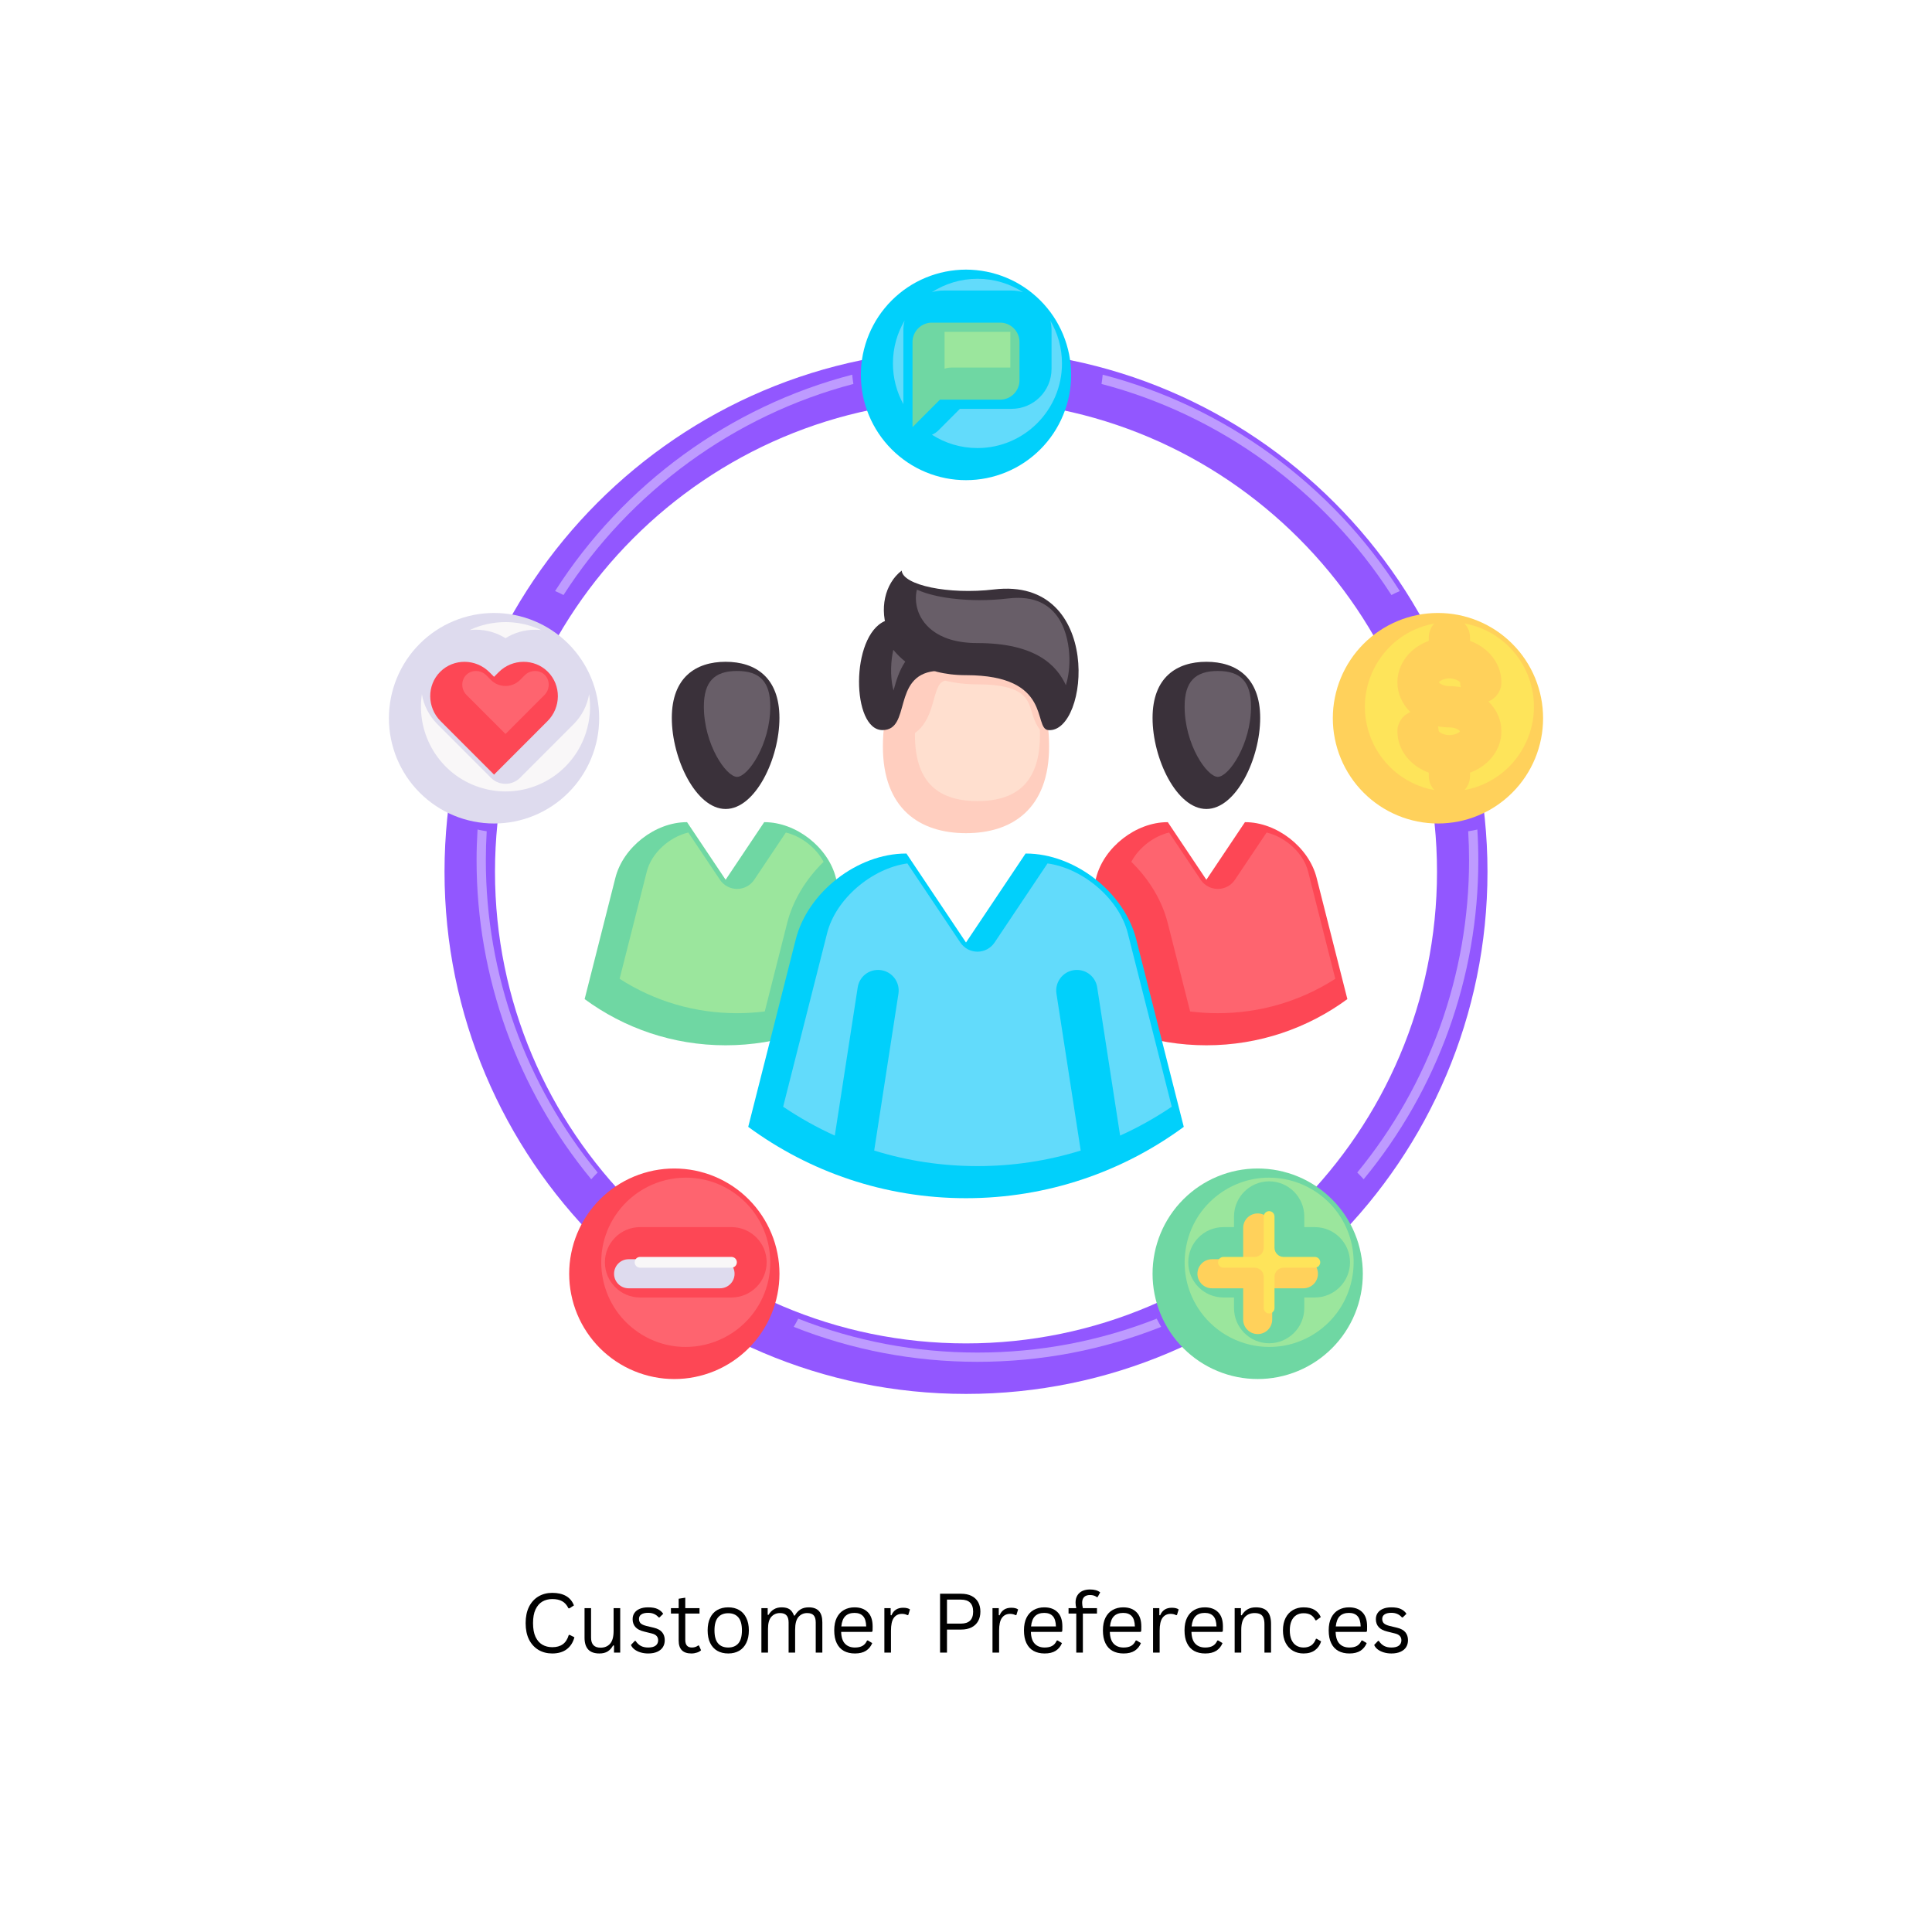 <svg xmlns="http://www.w3.org/2000/svg" xmlns:xlink="http://www.w3.org/1999/xlink" width="500" zoomAndPan="magnify" viewBox="0 0 375 375" height="500" preserveAspectRatio="xMidYMid meet" version="1.0"><defs><g/><clipPath id="e3ac629ebe"><path d="M 86 67 L 289 67 L 289 270.594 L 86 270.594 Z M 86 67 " clip-rule="nonzero"/></clipPath><clipPath id="faf1f2f0cd"><path d="M 167 52.344 L 208 52.344 L 208 94 L 167 94 Z M 167 52.344 " clip-rule="nonzero"/></clipPath></defs><rect x="-37.5" width="450" fill="#ffffff" y="-37.5" height="450" fill-opacity="1"/><rect x="-37.5" width="450" fill="#ffffff" y="-37.5" height="450" fill-opacity="1"/><g clip-path="url(#e3ac629ebe)"><path fill="#9257ff" d="M 187.5 270.559 C 131.688 270.559 86.281 225.094 86.281 169.211 C 86.281 113.328 131.688 67.863 187.5 67.863 C 243.312 67.863 288.719 113.328 288.719 169.211 C 288.719 225.094 243.312 270.559 187.5 270.559 Z M 187.5 77.672 C 137.09 77.672 96.078 118.734 96.078 169.211 C 96.078 219.688 137.09 260.754 187.5 260.754 C 237.91 260.754 278.922 219.688 278.922 169.211 C 278.922 118.734 237.91 77.672 187.5 77.672 Z M 187.5 77.672 " fill-opacity="1" fill-rule="nonzero"/></g><g clip-path="url(#faf1f2f0cd)"><path fill="#01d0fb" d="M 207.906 72.766 C 207.906 73.438 207.875 74.105 207.809 74.77 C 207.742 75.438 207.645 76.098 207.516 76.754 C 207.383 77.41 207.223 78.059 207.027 78.699 C 206.832 79.34 206.609 79.969 206.352 80.586 C 206.098 81.203 205.812 81.809 205.496 82.398 C 205.184 82.988 204.84 83.562 204.469 84.117 C 204.098 84.676 203.699 85.211 203.273 85.73 C 202.852 86.246 202.402 86.742 201.93 87.215 C 201.457 87.688 200.961 88.137 200.445 88.562 C 199.93 88.988 199.395 89.383 198.836 89.758 C 198.281 90.129 197.711 90.473 197.121 90.789 C 196.531 91.102 195.926 91.387 195.309 91.645 C 194.691 91.902 194.062 92.125 193.422 92.32 C 192.785 92.516 192.137 92.676 191.48 92.809 C 190.824 92.938 190.164 93.035 189.5 93.102 C 188.836 93.168 188.168 93.199 187.5 93.199 C 186.832 93.199 186.164 93.168 185.5 93.102 C 184.836 93.035 184.176 92.938 183.52 92.809 C 182.863 92.676 182.215 92.516 181.578 92.32 C 180.938 92.125 180.309 91.902 179.691 91.645 C 179.074 91.387 178.469 91.102 177.879 90.789 C 177.289 90.473 176.719 90.129 176.164 89.758 C 175.605 89.383 175.07 88.988 174.555 88.562 C 174.039 88.137 173.543 87.688 173.07 87.215 C 172.598 86.742 172.148 86.246 171.727 85.73 C 171.301 85.211 170.902 84.676 170.531 84.117 C 170.16 83.562 169.816 82.988 169.504 82.398 C 169.188 81.809 168.902 81.203 168.648 80.586 C 168.391 79.969 168.168 79.34 167.973 78.699 C 167.777 78.059 167.617 77.41 167.484 76.754 C 167.355 76.098 167.258 75.438 167.191 74.77 C 167.125 74.105 167.094 73.438 167.094 72.766 C 167.094 72.098 167.125 71.43 167.191 70.766 C 167.258 70.098 167.355 69.438 167.484 68.781 C 167.617 68.125 167.777 67.477 167.973 66.836 C 168.168 66.195 168.391 65.566 168.648 64.949 C 168.902 64.328 169.188 63.727 169.504 63.137 C 169.816 62.543 170.16 61.973 170.531 61.414 C 170.902 60.859 171.301 60.32 171.727 59.805 C 172.148 59.285 172.598 58.793 173.07 58.32 C 173.543 57.844 174.039 57.398 174.555 56.973 C 175.07 56.547 175.605 56.148 176.164 55.777 C 176.719 55.406 177.289 55.062 177.879 54.746 C 178.469 54.43 179.074 54.145 179.691 53.891 C 180.309 53.633 180.938 53.406 181.578 53.215 C 182.215 53.02 182.863 52.855 183.52 52.727 C 184.176 52.598 184.836 52.496 185.5 52.434 C 186.164 52.367 186.832 52.332 187.5 52.332 C 188.168 52.332 188.836 52.367 189.5 52.434 C 190.164 52.496 190.824 52.598 191.48 52.727 C 192.137 52.855 192.785 53.02 193.422 53.215 C 194.062 53.406 194.691 53.633 195.309 53.891 C 195.926 54.145 196.531 54.43 197.121 54.746 C 197.711 55.062 198.281 55.406 198.836 55.777 C 199.395 56.148 199.93 56.547 200.445 56.973 C 200.961 57.398 201.457 57.844 201.93 58.32 C 202.402 58.793 202.852 59.285 203.273 59.805 C 203.699 60.32 204.098 60.859 204.469 61.414 C 204.84 61.973 205.184 62.543 205.496 63.137 C 205.812 63.727 206.098 64.328 206.352 64.949 C 206.609 65.566 206.832 66.195 207.027 66.836 C 207.223 67.477 207.383 68.125 207.516 68.781 C 207.645 69.438 207.742 70.098 207.809 70.766 C 207.875 71.43 207.906 72.098 207.906 72.766 Z M 207.906 72.766 " fill-opacity="1" fill-rule="nonzero"/></g><path fill="#dedbee" d="M 116.301 139.41 C 116.301 140.078 116.266 140.746 116.203 141.41 C 116.137 142.078 116.039 142.738 115.91 143.395 C 115.777 144.051 115.617 144.699 115.422 145.34 C 115.227 145.98 115.004 146.609 114.746 147.227 C 114.492 147.848 114.207 148.449 113.891 149.039 C 113.574 149.629 113.234 150.203 112.859 150.762 C 112.488 151.316 112.094 151.855 111.668 152.371 C 111.246 152.887 110.797 153.383 110.324 153.855 C 109.852 154.328 109.355 154.777 108.84 155.203 C 108.324 155.629 107.785 156.027 107.23 156.398 C 106.676 156.77 106.102 157.113 105.512 157.43 C 104.926 157.746 104.32 158.031 103.703 158.285 C 103.086 158.543 102.457 158.766 101.816 158.961 C 101.18 159.156 100.531 159.316 99.875 159.449 C 99.219 159.578 98.559 159.676 97.895 159.742 C 97.23 159.809 96.562 159.84 95.895 159.84 C 95.227 159.84 94.559 159.809 93.895 159.742 C 93.227 159.676 92.566 159.578 91.914 159.449 C 91.258 159.316 90.609 159.156 89.969 158.961 C 89.332 158.766 88.703 158.543 88.086 158.285 C 87.469 158.031 86.863 157.746 86.273 157.43 C 85.684 157.113 85.113 156.77 84.555 156.398 C 84 156.027 83.465 155.629 82.949 155.203 C 82.43 154.777 81.938 154.328 81.465 153.855 C 80.992 153.383 80.543 152.887 80.117 152.371 C 79.695 151.855 79.297 151.316 78.926 150.762 C 78.555 150.203 78.211 149.629 77.898 149.039 C 77.582 148.449 77.297 147.848 77.039 147.227 C 76.785 146.609 76.559 145.98 76.367 145.34 C 76.172 144.699 76.008 144.051 75.879 143.395 C 75.75 142.738 75.652 142.078 75.586 141.41 C 75.52 140.746 75.488 140.078 75.488 139.41 C 75.488 138.738 75.52 138.07 75.586 137.406 C 75.652 136.738 75.75 136.078 75.879 135.422 C 76.008 134.766 76.172 134.117 76.367 133.477 C 76.559 132.836 76.785 132.207 77.039 131.59 C 77.297 130.973 77.582 130.367 77.898 129.777 C 78.211 129.188 78.555 128.613 78.926 128.055 C 79.297 127.5 79.695 126.965 80.117 126.445 C 80.543 125.93 80.992 125.434 81.465 124.961 C 81.938 124.488 82.43 124.039 82.949 123.613 C 83.465 123.188 84 122.789 84.555 122.418 C 85.113 122.047 85.684 121.703 86.273 121.387 C 86.863 121.074 87.469 120.785 88.086 120.531 C 88.703 120.273 89.332 120.051 89.969 119.855 C 90.609 119.66 91.258 119.5 91.914 119.367 C 92.566 119.238 93.227 119.141 93.895 119.074 C 94.559 119.008 95.227 118.977 95.895 118.977 C 96.562 118.977 97.23 119.008 97.895 119.074 C 98.559 119.141 99.219 119.238 99.875 119.367 C 100.531 119.5 101.18 119.66 101.816 119.855 C 102.457 120.051 103.086 120.273 103.703 120.531 C 104.32 120.785 104.926 121.074 105.512 121.387 C 106.102 121.703 106.676 122.047 107.23 122.418 C 107.785 122.789 108.324 123.188 108.84 123.613 C 109.355 124.039 109.852 124.488 110.324 124.961 C 110.797 125.434 111.246 125.93 111.668 126.445 C 112.094 126.965 112.488 127.5 112.859 128.055 C 113.234 128.613 113.574 129.188 113.891 129.777 C 114.207 130.367 114.492 130.973 114.746 131.59 C 115.004 132.207 115.227 132.836 115.422 133.477 C 115.617 134.117 115.777 134.766 115.91 135.422 C 116.039 136.078 116.137 136.738 116.203 137.406 C 116.266 138.07 116.301 138.738 116.301 139.41 Z M 116.301 139.41 " fill-opacity="1" fill-rule="nonzero"/><path fill="#fd4755" d="M 151.293 247.238 C 151.293 247.906 151.258 248.574 151.195 249.238 C 151.129 249.906 151.031 250.566 150.898 251.223 C 150.77 251.879 150.605 252.527 150.414 253.168 C 150.219 253.809 149.992 254.438 149.738 255.059 C 149.484 255.676 149.195 256.277 148.883 256.871 C 148.566 257.461 148.223 258.031 147.852 258.59 C 147.48 259.145 147.082 259.684 146.66 260.199 C 146.234 260.719 145.789 261.211 145.316 261.688 C 144.844 262.16 144.348 262.609 143.832 263.031 C 143.312 263.457 142.777 263.855 142.223 264.227 C 141.668 264.598 141.094 264.941 140.504 265.258 C 139.914 265.574 139.312 265.859 138.695 266.117 C 138.078 266.371 137.449 266.598 136.809 266.789 C 136.168 266.984 135.52 267.148 134.867 267.277 C 134.211 267.41 133.551 267.508 132.887 267.574 C 132.219 267.637 131.555 267.672 130.883 267.672 C 130.215 267.672 129.551 267.637 128.883 267.574 C 128.219 267.508 127.559 267.41 126.902 267.277 C 126.246 267.148 125.602 266.984 124.961 266.789 C 124.32 266.598 123.691 266.371 123.074 266.113 C 122.457 265.859 121.855 265.574 121.266 265.258 C 120.676 264.941 120.102 264.598 119.547 264.227 C 118.992 263.855 118.457 263.457 117.938 263.031 C 117.422 262.609 116.926 262.16 116.453 261.688 C 115.98 261.211 115.535 260.719 115.109 260.199 C 114.688 259.684 114.289 259.145 113.918 258.59 C 113.547 258.031 113.203 257.461 112.887 256.871 C 112.57 256.277 112.285 255.676 112.031 255.059 C 111.773 254.438 111.551 253.809 111.355 253.168 C 111.164 252.527 111 251.879 110.871 251.223 C 110.738 250.566 110.641 249.906 110.574 249.238 C 110.512 248.574 110.477 247.906 110.477 247.238 C 110.477 246.566 110.512 245.902 110.574 245.234 C 110.641 244.57 110.738 243.906 110.871 243.25 C 111 242.594 111.164 241.945 111.355 241.305 C 111.551 240.664 111.773 240.035 112.031 239.418 C 112.285 238.801 112.57 238.195 112.887 237.605 C 113.203 237.016 113.547 236.441 113.918 235.887 C 114.289 235.328 114.688 234.793 115.109 234.273 C 115.535 233.758 115.98 233.262 116.453 232.789 C 116.926 232.316 117.422 231.867 117.938 231.441 C 118.457 231.016 118.992 230.621 119.547 230.246 C 120.102 229.875 120.676 229.531 121.266 229.215 C 121.855 228.902 122.457 228.617 123.074 228.359 C 123.691 228.102 124.32 227.879 124.961 227.684 C 125.602 227.488 126.246 227.328 126.902 227.195 C 127.559 227.066 128.219 226.969 128.883 226.902 C 129.551 226.836 130.215 226.805 130.883 226.805 C 131.555 226.805 132.219 226.836 132.887 226.902 C 133.551 226.969 134.211 227.066 134.867 227.195 C 135.52 227.328 136.168 227.488 136.809 227.684 C 137.449 227.879 138.078 228.102 138.695 228.359 C 139.312 228.617 139.914 228.902 140.504 229.215 C 141.094 229.531 141.668 229.875 142.223 230.246 C 142.777 230.621 143.312 231.016 143.832 231.441 C 144.348 231.867 144.844 232.316 145.316 232.789 C 145.789 233.262 146.234 233.758 146.66 234.273 C 147.082 234.793 147.48 235.328 147.852 235.887 C 148.223 236.441 148.566 237.016 148.883 237.605 C 149.195 238.195 149.484 238.801 149.738 239.418 C 149.992 240.035 150.219 240.664 150.414 241.305 C 150.605 241.945 150.77 242.594 150.898 243.25 C 151.031 243.906 151.129 244.57 151.195 245.234 C 151.258 245.902 151.293 246.566 151.293 247.238 Z M 151.293 247.238 " fill-opacity="1" fill-rule="nonzero"/><path fill="#6fd7a3" d="M 264.523 247.238 C 264.523 247.906 264.488 248.574 264.426 249.238 C 264.359 249.906 264.262 250.566 264.129 251.223 C 264 251.879 263.84 252.527 263.645 253.168 C 263.449 253.809 263.227 254.438 262.969 255.055 C 262.715 255.676 262.43 256.277 262.113 256.867 C 261.797 257.457 261.453 258.031 261.082 258.59 C 260.711 259.145 260.316 259.68 259.891 260.199 C 259.465 260.715 259.02 261.211 258.547 261.684 C 258.074 262.156 257.578 262.605 257.062 263.031 C 256.547 263.457 256.008 263.855 255.453 264.227 C 254.898 264.598 254.324 264.941 253.734 265.258 C 253.145 265.57 252.543 265.859 251.926 266.113 C 251.309 266.371 250.68 266.594 250.039 266.789 C 249.398 266.984 248.754 267.145 248.098 267.277 C 247.441 267.406 246.781 267.504 246.117 267.57 C 245.453 267.637 244.785 267.668 244.117 267.668 C 243.449 267.668 242.781 267.637 242.117 267.57 C 241.449 267.504 240.789 267.406 240.137 267.277 C 239.48 267.145 238.832 266.984 238.191 266.789 C 237.555 266.594 236.926 266.371 236.309 266.113 C 235.688 265.859 235.086 265.57 234.496 265.258 C 233.906 264.941 233.336 264.598 232.777 264.227 C 232.223 263.855 231.688 263.457 231.172 263.031 C 230.652 262.605 230.16 262.156 229.688 261.684 C 229.215 261.211 228.766 260.715 228.34 260.199 C 227.918 259.68 227.52 259.145 227.148 258.59 C 226.777 258.031 226.434 257.457 226.121 256.867 C 225.805 256.277 225.52 255.676 225.262 255.055 C 225.008 254.438 224.781 253.809 224.59 253.168 C 224.395 252.527 224.23 251.879 224.102 251.223 C 223.973 250.566 223.875 249.906 223.809 249.238 C 223.742 248.574 223.711 247.906 223.711 247.238 C 223.711 246.566 223.742 245.898 223.809 245.234 C 223.875 244.566 223.973 243.906 224.102 243.25 C 224.23 242.594 224.395 241.945 224.59 241.305 C 224.781 240.664 225.008 240.035 225.262 239.418 C 225.52 238.797 225.805 238.195 226.117 237.605 C 226.434 237.016 226.777 236.441 227.148 235.883 C 227.52 235.328 227.918 234.793 228.34 234.273 C 228.766 233.758 229.215 233.262 229.688 232.789 C 230.16 232.316 230.652 231.867 231.172 231.441 C 231.688 231.016 232.223 230.617 232.777 230.246 C 233.336 229.875 233.906 229.531 234.496 229.215 C 235.086 228.902 235.688 228.613 236.309 228.359 C 236.926 228.102 237.555 227.879 238.191 227.684 C 238.832 227.488 239.48 227.328 240.137 227.195 C 240.789 227.066 241.449 226.969 242.117 226.902 C 242.781 226.836 243.449 226.805 244.117 226.805 C 244.785 226.805 245.453 226.836 246.117 226.902 C 246.781 226.969 247.441 227.066 248.098 227.195 C 248.754 227.328 249.398 227.488 250.039 227.684 C 250.68 227.879 251.309 228.102 251.926 228.359 C 252.543 228.613 253.145 228.902 253.734 229.215 C 254.324 229.531 254.898 229.875 255.453 230.246 C 256.008 230.617 256.547 231.016 257.062 231.441 C 257.578 231.867 258.074 232.316 258.547 232.789 C 259.02 233.262 259.465 233.758 259.891 234.273 C 260.316 234.793 260.711 235.328 261.082 235.883 C 261.453 236.441 261.797 237.016 262.113 237.605 C 262.43 238.195 262.715 238.797 262.969 239.418 C 263.227 240.035 263.449 240.664 263.645 241.305 C 263.84 241.945 264 242.594 264.129 243.25 C 264.262 243.906 264.359 244.566 264.426 245.234 C 264.488 245.898 264.523 246.566 264.523 247.238 Z M 264.523 247.238 " fill-opacity="1" fill-rule="nonzero"/><path fill="#ffd15b" d="M 299.512 139.406 C 299.512 140.078 299.48 140.746 299.414 141.41 C 299.352 142.078 299.25 142.738 299.121 143.395 C 298.992 144.051 298.828 144.699 298.633 145.34 C 298.441 145.98 298.215 146.609 297.961 147.227 C 297.703 147.844 297.418 148.449 297.105 149.039 C 296.789 149.629 296.445 150.203 296.074 150.758 C 295.703 151.316 295.305 151.852 294.883 152.371 C 294.457 152.887 294.008 153.383 293.535 153.855 C 293.062 154.328 292.57 154.777 292.051 155.203 C 291.535 155.629 291 156.023 290.445 156.398 C 289.887 156.77 289.316 157.113 288.727 157.43 C 288.137 157.742 287.535 158.027 286.914 158.285 C 286.297 158.543 285.672 158.766 285.031 158.961 C 284.391 159.156 283.742 159.316 283.086 159.449 C 282.434 159.578 281.773 159.676 281.105 159.742 C 280.441 159.809 279.773 159.84 279.105 159.84 C 278.438 159.84 277.773 159.809 277.105 159.742 C 276.441 159.676 275.781 159.578 275.125 159.449 C 274.469 159.316 273.824 159.156 273.184 158.961 C 272.543 158.766 271.914 158.543 271.297 158.285 C 270.68 158.027 270.078 157.742 269.488 157.43 C 268.898 157.113 268.324 156.77 267.77 156.398 C 267.215 156.023 266.676 155.629 266.16 155.203 C 265.645 154.777 265.148 154.328 264.676 153.855 C 264.203 153.383 263.758 152.887 263.332 152.371 C 262.906 151.852 262.512 151.316 262.141 150.758 C 261.77 150.203 261.426 149.629 261.109 149.039 C 260.793 148.449 260.508 147.844 260.254 147.227 C 259.996 146.609 259.773 145.98 259.578 145.34 C 259.387 144.699 259.223 144.051 259.094 143.395 C 258.961 142.738 258.863 142.078 258.797 141.41 C 258.734 140.746 258.699 140.078 258.699 139.406 C 258.699 138.738 258.734 138.07 258.797 137.406 C 258.863 136.738 258.961 136.078 259.094 135.422 C 259.223 134.766 259.387 134.117 259.578 133.477 C 259.773 132.836 259.996 132.207 260.254 131.59 C 260.508 130.969 260.793 130.367 261.109 129.777 C 261.426 129.184 261.77 128.613 262.141 128.055 C 262.512 127.5 262.906 126.961 263.332 126.445 C 263.758 125.93 264.203 125.434 264.676 124.961 C 265.148 124.484 265.645 124.039 266.16 123.613 C 266.676 123.188 267.215 122.789 267.77 122.418 C 268.324 122.047 268.898 121.703 269.488 121.387 C 270.078 121.07 270.68 120.785 271.297 120.531 C 271.914 120.273 272.543 120.047 273.184 119.855 C 273.824 119.66 274.469 119.496 275.125 119.367 C 275.781 119.238 276.441 119.137 277.105 119.074 C 277.773 119.008 278.438 118.977 279.105 118.977 C 279.773 118.977 280.441 119.008 281.105 119.074 C 281.773 119.137 282.434 119.238 283.086 119.367 C 283.742 119.496 284.391 119.66 285.031 119.855 C 285.672 120.047 286.297 120.273 286.914 120.531 C 287.535 120.785 288.137 121.07 288.727 121.387 C 289.316 121.703 289.887 122.047 290.445 122.418 C 291 122.789 291.535 123.188 292.051 123.613 C 292.57 124.039 293.062 124.484 293.535 124.961 C 294.008 125.434 294.457 125.93 294.883 126.445 C 295.305 126.961 295.703 127.5 296.074 128.055 C 296.445 128.613 296.789 129.184 297.105 129.777 C 297.418 130.367 297.703 130.969 297.961 131.59 C 298.215 132.207 298.441 132.836 298.633 133.477 C 298.828 134.117 298.992 134.766 299.121 135.422 C 299.25 136.078 299.352 136.738 299.414 137.406 C 299.48 138.07 299.512 138.738 299.512 139.406 Z M 299.512 139.406 " fill-opacity="1" fill-rule="nonzero"/><path fill="#fd4755" d="M 106.344 130.398 C 103.738 127.785 99.441 127.816 96.793 130.469 L 95.895 131.367 L 94.992 130.469 C 92.348 127.816 88.051 127.785 85.441 130.398 C 82.836 133.008 82.867 137.312 85.512 139.961 L 95.895 150.355 L 106.277 139.961 C 108.922 137.312 108.953 133.008 106.344 130.398 Z M 106.344 130.398 " fill-opacity="1" fill-rule="nonzero"/><path fill="#3a313a" d="M 223.711 139.359 C 223.711 131.473 228.387 128.453 234.156 128.453 C 239.926 128.453 244.602 131.473 244.602 139.359 C 244.602 147.25 239.926 157.023 234.156 157.023 C 228.387 157.023 223.711 147.25 223.711 139.359 Z M 223.711 139.359 " fill-opacity="1" fill-rule="nonzero"/><path fill="#fd4755" d="M 234.156 202.891 C 244.395 202.891 253.855 199.562 261.523 193.926 L 255.551 170.371 C 254.047 164.438 247.812 159.582 241.699 159.582 L 241.641 159.582 L 234.156 170.758 L 226.672 159.582 L 226.613 159.582 C 220.496 159.582 214.262 164.438 212.758 170.371 L 206.789 193.926 C 214.457 199.562 223.918 202.891 234.156 202.891 Z M 234.156 202.891 " fill-opacity="1" fill-rule="nonzero"/><path fill="#3a313a" d="M 151.289 139.359 C 151.289 131.473 146.613 128.453 140.844 128.453 C 135.074 128.453 130.398 131.473 130.398 139.359 C 130.398 147.25 135.074 157.023 140.844 157.023 C 146.613 157.023 151.289 147.25 151.289 139.359 Z M 151.289 139.359 " fill-opacity="1" fill-rule="nonzero"/><path fill="#6fd7a3" d="M 140.844 202.891 C 130.605 202.891 121.145 199.562 113.477 193.926 L 119.449 170.371 C 120.953 164.438 127.188 159.582 133.301 159.582 L 133.359 159.582 L 140.844 170.758 L 148.328 159.582 L 148.387 159.582 C 154.504 159.582 160.738 164.438 162.242 170.371 L 168.211 193.926 C 160.543 199.562 151.082 202.891 140.844 202.891 Z M 140.844 202.891 " fill-opacity="1" fill-rule="nonzero"/><path fill="#01d0fb" d="M 187.5 232.57 C 203.316 232.57 217.93 227.426 229.77 218.723 L 220.547 182.34 C 218.227 173.172 208.598 165.672 199.148 165.672 L 199.062 165.672 L 187.5 182.938 L 175.941 165.672 L 175.852 165.672 C 166.406 165.672 156.773 173.172 154.453 182.34 L 145.23 218.723 C 157.07 227.426 171.684 232.57 187.5 232.57 Z M 187.5 232.57 " fill-opacity="1" fill-rule="nonzero"/><path fill="#ffcebf" d="M 203.633 144.867 C 203.633 157.055 196.41 161.719 187.5 161.719 C 178.59 161.719 171.367 157.055 171.367 144.867 C 171.367 132.684 178.59 117.59 187.5 117.59 C 196.41 117.59 203.633 132.684 203.633 144.867 Z M 203.633 144.867 " fill-opacity="1" fill-rule="nonzero"/><path fill="#3a313a" d="M 171.285 141.711 C 165.27 141.711 165.016 123.461 171.766 120.539 C 178.516 117.621 187.547 129.551 181.367 130.258 C 173.117 131.199 176.914 141.711 171.285 141.711 Z M 171.285 141.711 " fill-opacity="1" fill-rule="nonzero"/><path fill="#3a313a" d="M 203.477 141.711 C 200.457 141.461 204.414 131.051 187.5 131.051 C 170.586 131.051 168.402 115.793 175.02 110.754 C 175.227 113.566 184.086 115.465 192.938 114.41 C 214.195 111.879 211.41 142.367 203.477 141.711 Z M 203.477 141.711 " fill-opacity="1" fill-rule="nonzero"/><path fill="#ffd15b" d="M 252.992 244.414 L 246.934 244.414 L 246.934 238.348 C 246.934 236.789 245.672 235.527 244.117 235.527 C 242.559 235.527 241.297 236.789 241.297 238.348 L 241.297 244.414 L 235.242 244.414 C 233.684 244.414 232.422 245.676 232.422 247.238 C 232.422 248.797 233.684 250.059 235.242 250.059 L 241.297 250.059 L 241.297 256.125 C 241.297 257.684 242.559 258.945 244.117 258.945 C 245.672 258.945 246.934 257.684 246.934 256.125 L 246.934 250.059 L 252.992 250.059 C 254.551 250.059 255.812 248.797 255.812 247.238 C 255.812 245.676 254.551 244.414 252.992 244.414 Z M 252.992 244.414 " fill-opacity="1" fill-rule="nonzero"/><path fill="#dedbee" d="M 139.762 250.059 L 122.008 250.059 C 120.449 250.059 119.188 248.797 119.188 247.238 C 119.188 245.68 120.453 244.414 122.008 244.414 L 139.762 244.414 C 141.316 244.414 142.578 245.68 142.578 247.238 C 142.582 248.797 141.316 250.059 139.762 250.059 Z M 139.762 250.059 " fill-opacity="1" fill-rule="nonzero"/><path fill="#6fd7a3" d="M 194.133 62.625 L 180.867 62.625 C 178.805 62.625 177.117 64.316 177.117 66.379 L 177.117 82.906 L 182.441 77.574 L 194.133 77.574 C 196.195 77.574 197.883 75.887 197.883 73.82 L 197.883 66.379 C 197.883 64.316 196.195 62.625 194.133 62.625 Z M 194.133 62.625 " fill-opacity="1" fill-rule="nonzero"/><path fill="#9257ff" d="M 102.188 118.109 C 102.375 118.168 102.562 118.223 102.75 118.281 C 104.586 118.879 106.312 119.703 107.895 120.723 C 120.684 99.75 141.504 84.203 166.035 78.391 C 165.566 76.594 165.316 74.711 165.316 72.766 C 165.316 72.555 165.324 72.348 165.332 72.141 C 138.59 78.262 115.922 95.207 102.188 118.109 Z M 102.188 118.109 " fill-opacity="1" fill-rule="nonzero"/><path fill="#9257ff" d="M 226.543 260.777 C 226.418 260.617 226.289 260.461 226.168 260.293 C 225.027 258.719 224.121 257.043 223.449 255.309 C 212.379 259.957 200.234 262.531 187.5 262.531 C 174.766 262.531 162.621 259.957 151.555 255.309 C 150.879 257.043 149.977 258.719 148.832 260.293 C 148.715 260.461 148.582 260.617 148.457 260.781 C 160.449 265.926 173.648 268.781 187.5 268.781 C 201.352 268.781 214.551 265.926 226.543 260.777 Z M 226.543 260.777 " fill-opacity="1" fill-rule="nonzero"/><path fill="#9257ff" d="M 112.938 234.18 C 114.07 232.617 115.402 231.23 116.871 230.035 C 102.812 213.688 94.297 192.426 94.297 169.211 C 94.297 166.645 94.406 164.102 94.613 161.586 C 92.727 161.477 90.855 161.125 89.039 160.535 C 88.844 160.473 88.652 160.398 88.461 160.332 C 88.199 163.258 88.059 166.219 88.059 169.211 C 88.059 194.238 97.332 217.137 112.613 234.648 C 112.723 234.492 112.824 234.336 112.938 234.18 Z M 112.938 234.18 " fill-opacity="1" fill-rule="nonzero"/><path fill="#9257ff" d="M 209.668 72.141 C 209.676 72.348 209.684 72.555 209.684 72.766 C 209.684 74.711 209.434 76.594 208.961 78.391 C 233.5 84.203 254.316 99.754 267.105 120.727 C 268.676 119.715 270.395 118.887 272.25 118.281 C 272.438 118.219 272.625 118.164 272.812 118.109 C 259.078 95.207 236.41 78.262 209.668 72.141 Z M 209.668 72.141 " fill-opacity="1" fill-rule="nonzero"/><path fill="#9257ff" d="M 280.387 161.586 C 280.594 164.102 280.699 166.645 280.699 169.211 C 280.699 192.426 272.188 213.688 258.129 230.031 C 259.598 231.23 260.93 232.617 262.062 234.18 C 262.176 234.336 262.277 234.492 262.387 234.648 C 277.668 217.137 286.941 194.238 286.941 169.211 C 286.941 166.219 286.801 163.258 286.539 160.328 C 286.348 160.398 286.156 160.469 285.961 160.535 C 284.145 161.125 282.273 161.473 280.387 161.586 Z M 280.387 161.586 " fill-opacity="1" fill-rule="nonzero"/><path fill="#01d0fb" d="M 168.871 72.766 C 168.871 83.051 177.227 91.418 187.5 91.418 C 197.773 91.418 206.129 83.051 206.129 72.766 C 206.129 62.48 197.773 54.113 187.5 54.113 C 177.227 54.113 168.871 62.48 168.871 72.766 Z M 180.867 60.848 L 194.133 60.848 C 197.18 60.848 199.66 63.328 199.66 66.379 L 199.66 73.82 C 199.66 76.875 197.18 79.355 194.133 79.355 L 183.18 79.355 L 178.375 84.164 C 178.035 84.508 177.582 84.688 177.117 84.688 C 176.887 84.688 176.656 84.641 176.438 84.551 C 175.773 84.277 175.34 83.625 175.34 82.906 L 175.34 66.379 C 175.34 63.328 177.82 60.848 180.867 60.848 Z M 180.867 60.848 " fill-opacity="1" fill-rule="nonzero"/><path fill="#dedbee" d="M 90.137 157.148 C 92.012 157.758 93.949 158.066 95.898 158.066 C 103.988 158.066 111.109 152.883 113.609 145.172 C 115.148 140.434 114.75 135.379 112.492 130.941 C 110.234 126.5 106.383 123.207 101.648 121.668 C 99.777 121.059 97.84 120.75 95.891 120.75 C 87.797 120.75 80.68 125.934 78.176 133.645 C 75.004 143.426 80.367 153.969 90.137 157.148 Z M 84.184 129.137 C 85.77 127.555 87.887 126.68 90.152 126.68 C 92.293 126.68 94.312 127.453 95.895 128.871 C 97.477 127.453 99.496 126.68 101.633 126.68 C 103.898 126.68 106.02 127.555 107.602 129.137 C 109.203 130.742 110.074 132.887 110.059 135.18 C 110.043 137.461 109.145 139.605 107.535 141.219 L 97.152 151.617 C 96.816 151.949 96.367 152.137 95.895 152.137 C 95.422 152.137 94.969 151.949 94.637 151.617 L 84.254 141.219 C 82.645 139.605 81.746 137.461 81.73 135.18 C 81.711 132.887 82.586 130.742 84.184 129.137 Z M 84.184 129.137 " fill-opacity="1" fill-rule="nonzero"/><path fill="#fd4755" d="M 145.957 258.203 C 151.992 249.879 150.145 238.191 141.836 232.145 C 138.629 229.816 134.848 228.582 130.902 228.582 C 124.949 228.582 119.309 231.457 115.812 236.273 C 112.891 240.305 111.707 245.234 112.484 250.156 C 113.266 255.074 115.91 259.398 119.934 262.328 C 123.141 264.66 126.922 265.891 130.867 265.891 C 136.82 265.891 142.461 263.016 145.957 258.203 Z M 122.008 251.84 C 119.473 251.84 117.41 249.773 117.41 247.238 C 117.41 244.699 119.473 242.633 122.008 242.633 L 139.762 242.633 C 142.297 242.633 144.359 244.699 144.359 247.238 C 144.359 249.773 142.297 251.84 139.762 251.84 Z M 122.008 251.84 " fill-opacity="1" fill-rule="nonzero"/><path fill="#6fd7a3" d="M 259.188 236.273 C 255.691 231.457 250.051 228.582 244.098 228.582 C 240.152 228.582 236.371 229.812 233.168 232.145 C 224.855 238.191 223.008 249.879 229.047 258.199 C 232.539 263.016 238.18 265.891 244.133 265.891 C 248.082 265.891 251.859 264.66 255.066 262.328 C 263.375 256.281 265.227 244.594 259.188 236.273 Z M 252.992 251.84 L 248.715 251.84 L 248.715 256.125 C 248.715 258.664 246.652 260.727 244.117 260.727 C 241.582 260.727 239.52 258.664 239.52 256.125 L 239.52 251.84 L 235.242 251.84 C 232.707 251.84 230.641 249.773 230.641 247.238 C 230.641 244.699 232.707 242.633 235.242 242.633 L 239.52 242.633 L 239.52 238.348 C 239.52 235.812 241.582 233.746 244.117 233.746 C 246.652 233.746 248.715 235.812 248.715 238.348 L 248.715 242.633 L 252.992 242.633 C 255.527 242.633 257.59 244.699 257.59 247.238 C 257.59 249.773 255.527 251.84 252.992 251.84 Z M 252.992 251.84 " fill-opacity="1" fill-rule="nonzero"/><path fill="#ffd15b" d="M 296.824 133.645 C 294.32 125.93 287.203 120.75 279.109 120.75 C 277.16 120.75 275.223 121.059 273.352 121.668 C 263.582 124.848 258.215 135.391 261.391 145.172 C 263.891 152.883 271.008 158.066 279.102 158.066 C 281.051 158.066 282.988 157.758 284.863 157.148 C 294.633 153.969 299.996 143.426 296.824 133.645 Z M 280.883 150.52 L 280.883 152.852 C 280.883 153.836 280.09 154.633 279.105 154.633 C 278.125 154.633 277.328 153.836 277.328 152.852 L 277.328 150.52 C 273.844 149.848 271.234 147.254 271.234 144.16 C 271.234 143.176 272.031 142.379 273.012 142.379 C 273.996 142.379 274.789 143.176 274.789 144.16 C 274.789 145.77 276.766 147.133 279.105 147.133 C 281.445 147.133 283.422 145.77 283.422 144.16 C 283.422 142.551 281.445 141.188 279.105 141.188 C 274.766 141.188 271.234 138.258 271.234 134.656 C 271.234 131.562 273.844 128.969 277.328 128.297 L 277.328 125.965 C 277.328 124.98 278.125 124.184 279.105 124.184 C 280.086 124.184 280.883 124.98 280.883 125.965 L 280.883 128.297 C 284.371 128.969 286.977 131.562 286.977 134.656 C 286.977 135.641 286.18 136.438 285.199 136.438 C 284.219 136.438 283.422 135.641 283.422 134.656 C 283.422 133.047 281.445 131.684 279.105 131.684 C 276.766 131.684 274.789 133.047 274.789 134.656 C 274.789 136.266 276.766 137.629 279.105 137.629 C 283.445 137.629 286.977 140.559 286.977 144.16 C 286.977 147.254 284.371 149.848 280.883 150.52 Z M 280.883 150.52 " fill-opacity="1" fill-rule="nonzero"/><path fill="#fd4755" d="M 86.77 138.703 L 95.895 147.84 L 105.02 138.703 C 105.965 137.754 106.492 136.492 106.504 135.152 C 106.512 133.82 106.012 132.578 105.09 131.656 C 104.176 130.742 102.949 130.238 101.637 130.238 C 100.281 130.238 99.008 130.766 98.051 131.727 L 97.152 132.629 C 96.457 133.324 95.332 133.324 94.637 132.629 L 93.738 131.727 C 92.781 130.77 91.508 130.238 90.152 130.238 C 88.84 130.238 87.613 130.742 86.699 131.656 C 85.777 132.578 85.277 133.82 85.285 135.152 C 85.293 136.492 85.82 137.754 86.77 138.703 Z M 86.77 138.703 " fill-opacity="1" fill-rule="nonzero"/><path fill="#3a313a" d="M 234.156 155.242 C 238.285 155.242 242.824 146.93 242.824 139.359 C 242.824 131.816 238.109 130.234 234.156 130.234 C 230.203 130.234 225.488 131.816 225.488 139.359 C 225.488 146.93 230.023 155.242 234.156 155.242 Z M 234.156 155.242 " fill-opacity="1" fill-rule="nonzero"/><path fill="#fd4755" d="M 242.562 161.402 L 235.633 171.75 C 235.301 172.242 234.75 172.539 234.156 172.539 C 233.562 172.539 233.008 172.242 232.68 171.75 L 225.75 161.402 C 220.996 161.812 216.227 165.562 214.703 170.082 C 218.352 173.25 221.125 177.383 222.273 181.902 L 226.996 200.535 C 229.344 200.914 231.734 201.113 234.156 201.113 C 243.297 201.113 252.035 198.375 259.5 193.188 L 253.828 170.812 C 252.602 165.969 247.566 161.836 242.562 161.402 Z M 242.562 161.402 " fill-opacity="1" fill-rule="nonzero"/><path fill="#3a313a" d="M 140.844 155.242 C 144.977 155.242 149.512 146.93 149.512 139.359 C 149.512 131.816 144.797 130.234 140.844 130.234 C 136.891 130.234 132.176 131.816 132.176 139.359 C 132.176 146.93 136.715 155.242 140.844 155.242 Z M 140.844 155.242 " fill-opacity="1" fill-rule="nonzero"/><path fill="#6fd7a3" d="M 115.5 193.188 C 122.965 198.375 131.703 201.113 140.844 201.113 C 143.266 201.113 145.656 200.914 148.004 200.535 L 152.727 181.902 C 153.871 177.383 156.648 173.25 160.297 170.082 C 158.773 165.562 154.004 161.812 149.25 161.402 L 142.32 171.75 C 141.992 172.242 141.438 172.539 140.844 172.539 C 140.25 172.539 139.699 172.242 139.367 171.75 L 132.438 161.402 C 127.434 161.836 122.398 165.969 121.172 170.812 Z M 115.5 193.188 " fill-opacity="1" fill-rule="nonzero"/><path fill="#01d0fb" d="M 218.824 182.777 C 216.789 174.742 208.293 167.914 199.996 167.477 L 188.977 183.93 C 188.648 184.422 188.094 184.719 187.5 184.719 C 186.906 184.719 186.352 184.422 186.023 183.93 L 175.008 167.477 C 166.707 167.914 158.211 174.742 156.176 182.777 L 147.25 217.988 C 151.75 221.18 156.547 223.793 161.57 225.812 L 166.453 194.219 C 166.605 193.25 167.508 192.582 168.484 192.734 C 169.453 192.883 170.117 193.793 169.969 194.766 L 164.973 227.074 C 172.148 229.527 179.73 230.789 187.5 230.789 C 195.27 230.789 202.848 229.527 210.027 227.074 L 205.031 194.766 C 204.883 193.793 205.547 192.883 206.52 192.734 C 207.488 192.578 208.398 193.25 208.547 194.219 L 213.43 225.812 C 218.453 223.793 223.25 221.18 227.75 217.988 Z M 218.824 182.777 " fill-opacity="1" fill-rule="nonzero"/><path fill="#ffcebf" d="M 201.785 142.879 C 200.883 142.141 200.508 140.883 200.211 139.879 C 199.324 136.906 198.109 132.832 187.5 132.832 C 185.277 132.832 183.203 132.562 181.309 132.066 C 178.398 132.504 177.711 134.441 176.855 137.527 C 176.289 139.57 175.555 142.227 173.199 143.152 C 173.168 143.73 173.145 144.305 173.145 144.867 C 173.145 157.324 180.953 159.938 187.5 159.938 C 194.047 159.938 201.855 157.324 201.855 144.867 C 201.855 144.215 201.828 143.551 201.785 142.879 Z M 201.785 142.879 " fill-opacity="1" fill-rule="nonzero"/><path fill="#3a313a" d="M 171.285 139.93 C 172.305 139.93 172.648 139.398 173.43 136.578 C 173.973 134.605 174.707 131.973 176.801 130.234 C 174.066 128.645 172.012 126.375 170.828 123.539 C 168.754 126.254 168.008 131.859 168.867 136.012 C 169.359 138.391 170.305 139.93 171.285 139.93 Z M 171.285 139.93 " fill-opacity="1" fill-rule="nonzero"/><path fill="#3a313a" d="M 173.848 121.496 C 174.637 123.832 177.543 129.27 187.5 129.27 C 200.758 129.27 202.617 135.508 203.617 138.859 C 203.719 139.203 203.848 139.637 203.957 139.918 C 205.684 139.578 207.578 135.523 207.578 130.355 C 207.574 127.965 206.984 116.043 195.371 116.043 C 194.66 116.043 193.914 116.09 193.148 116.18 C 191.434 116.383 189.676 116.488 187.922 116.488 C 183.012 116.488 177.422 115.668 174.781 113.535 C 173.289 115.613 172.887 118.641 173.848 121.496 Z M 173.848 121.496 " fill-opacity="1" fill-rule="nonzero"/><path fill="#ffd15b" d="M 254.035 247.238 C 254.035 246.66 253.566 246.195 252.992 246.195 L 246.934 246.195 C 245.953 246.195 245.156 245.398 245.156 244.414 L 245.156 238.348 C 245.156 237.773 244.691 237.305 244.117 237.305 C 243.543 237.305 243.074 237.773 243.074 238.348 L 243.074 244.414 C 243.074 245.398 242.277 246.195 241.297 246.195 L 235.242 246.195 C 234.664 246.195 234.199 246.66 234.199 247.238 C 234.199 247.812 234.664 248.277 235.242 248.277 L 241.297 248.277 C 242.277 248.277 243.074 249.074 243.074 250.059 L 243.074 256.125 C 243.074 256.699 243.543 257.168 244.117 257.168 C 244.691 257.168 245.156 256.699 245.156 256.125 L 245.156 250.059 C 245.156 249.074 245.953 248.277 246.934 248.277 L 252.992 248.277 C 253.566 248.277 254.035 247.812 254.035 247.238 Z M 254.035 247.238 " fill-opacity="1" fill-rule="nonzero"/><path fill="#dedbee" d="M 139.762 248.281 C 140.336 248.281 140.801 247.812 140.801 247.238 C 140.801 246.66 140.336 246.195 139.762 246.195 L 122.008 246.195 C 121.434 246.195 120.969 246.66 120.969 247.238 C 120.969 247.812 121.434 248.281 122.008 248.281 Z M 139.762 248.281 " fill-opacity="1" fill-rule="nonzero"/><path fill="#6fd7a3" d="M 178.895 78.609 L 181.184 76.316 C 181.52 75.984 181.969 75.797 182.441 75.797 L 194.133 75.797 C 195.219 75.797 196.105 74.91 196.105 73.82 L 196.105 66.379 C 196.105 65.293 195.219 64.406 194.133 64.406 L 180.867 64.406 C 179.781 64.406 178.895 65.293 178.895 66.379 Z M 178.895 78.609 " fill-opacity="1" fill-rule="nonzero"/><path fill="#be9bff" d="M 109.375 115.496 C 108.84 115.219 108.297 114.961 107.742 114.723 C 120.98 93.988 141.758 78.859 165.414 72.727 C 165.465 73.328 165.543 73.93 165.641 74.527 C 142.621 80.555 122.309 95.344 109.375 115.496 Z M 109.375 115.496 " fill-opacity="1" fill-rule="nonzero"/><path fill="#be9bff" d="M 189.723 264.328 C 177.402 264.328 165.418 262.047 154.062 257.543 C 154.371 257.023 154.66 256.496 154.93 255.957 C 166.02 260.32 177.711 262.531 189.723 262.531 C 201.734 262.531 213.426 260.32 224.516 255.953 C 224.785 256.496 225.074 257.023 225.383 257.543 C 214.027 262.047 202.047 264.328 189.723 264.328 Z M 189.723 264.328 " fill-opacity="1" fill-rule="nonzero"/><path fill="#be9bff" d="M 114.762 228.898 C 100.391 211.477 92.504 189.598 92.504 166.984 C 92.504 165.027 92.57 163.027 92.691 161.012 C 93.281 161.145 93.871 161.258 94.469 161.348 C 94.355 163.238 94.301 165.129 94.301 166.984 C 94.301 189.09 101.992 210.523 116.004 227.586 C 115.574 228.012 115.16 228.449 114.762 228.898 Z M 114.762 228.898 " fill-opacity="1" fill-rule="nonzero"/><path fill="#be9bff" d="M 270.074 115.496 C 257.137 95.344 236.824 80.555 213.805 74.527 C 213.902 73.93 213.977 73.328 214.031 72.727 C 237.688 78.859 258.465 93.988 271.703 114.723 C 271.148 114.961 270.605 115.219 270.074 115.496 Z M 270.074 115.496 " fill-opacity="1" fill-rule="nonzero"/><path fill="#be9bff" d="M 264.684 228.895 C 264.289 228.445 263.871 228.012 263.441 227.586 C 277.453 210.523 285.145 189.09 285.145 166.984 C 285.145 165.133 285.09 163.242 284.977 161.348 C 285.574 161.258 286.164 161.145 286.754 161.012 C 286.879 163.027 286.941 165.027 286.941 166.984 C 286.941 189.598 279.055 211.477 264.684 228.895 Z M 264.684 228.895 " fill-opacity="1" fill-rule="nonzero"/><path fill="#62dbfb" d="M 189.723 86.969 C 186.473 86.969 183.441 86.016 180.887 84.379 C 181.363 84.18 181.797 83.887 182.172 83.512 L 186.32 79.355 L 196.355 79.355 C 200.629 79.355 204.105 75.875 204.105 71.598 L 204.105 64.156 C 204.105 63.484 204.02 62.832 203.859 62.211 C 205.301 64.656 206.129 67.504 206.129 70.543 C 206.129 79.598 198.77 86.969 189.723 86.969 Z M 175.34 78.441 C 174.051 76.094 173.316 73.402 173.316 70.543 C 173.316 67.504 174.145 64.656 175.586 62.211 C 175.426 62.832 175.34 63.484 175.34 64.156 Z M 180.859 56.723 C 183.418 55.074 186.461 54.113 189.723 54.113 C 192.984 54.113 196.027 55.074 198.586 56.723 C 197.879 56.512 197.129 56.395 196.355 56.395 L 183.09 56.395 C 182.312 56.395 181.566 56.508 180.859 56.723 Z M 180.859 56.723 " fill-opacity="1" fill-rule="nonzero"/><path fill="#f9f7f8" d="M 98.121 153.617 C 96.406 153.617 94.699 153.344 93.047 152.805 C 85.32 150.293 80.723 142.551 81.887 134.758 C 82.266 136.949 83.305 138.965 84.906 140.57 L 95.289 150.965 C 96.043 151.723 97.047 152.137 98.117 152.137 C 99.184 152.137 100.188 151.723 100.945 150.965 L 111.328 140.57 C 112.934 138.961 113.973 136.938 114.348 134.738 C 114.727 137.23 114.52 139.793 113.719 142.258 C 111.516 149.051 105.246 153.617 98.121 153.617 Z M 98.117 123.871 C 96.406 122.805 94.422 122.227 92.375 122.227 C 91.961 122.227 91.551 122.25 91.148 122.297 C 93.277 121.297 95.645 120.75 98.113 120.75 C 99.828 120.75 101.535 121.023 103.188 121.559 C 103.828 121.77 104.449 122.012 105.055 122.293 C 104.66 122.25 104.262 122.23 103.859 122.23 C 101.809 122.227 99.824 122.805 98.117 123.871 Z M 98.117 123.871 " fill-opacity="1" fill-rule="nonzero"/><path fill="#fe646f" d="M 133.09 261.441 C 129.617 261.441 126.285 260.355 123.465 258.301 C 119.918 255.723 117.59 251.914 116.902 247.582 C 116.219 243.246 117.258 238.906 119.836 235.355 C 122.91 231.113 127.879 228.582 133.125 228.582 C 136.598 228.582 139.93 229.668 142.75 231.723 C 150.07 237.047 151.699 247.34 146.379 254.668 C 143.301 258.91 138.336 261.441 133.09 261.441 Z M 124.23 238.184 C 120.469 238.184 117.41 241.246 117.41 245.012 C 117.41 248.777 120.469 251.84 124.23 251.84 L 141.984 251.84 C 145.742 251.84 148.805 248.777 148.805 245.012 C 148.805 241.246 145.742 238.184 141.984 238.184 Z M 124.23 238.184 " fill-opacity="1" fill-rule="nonzero"/><path fill="#9be69d" d="M 246.355 261.441 C 241.113 261.441 236.145 258.906 233.066 254.668 C 230.496 251.121 229.457 246.781 230.145 242.441 C 230.828 238.102 233.156 234.297 236.695 231.723 C 239.52 229.668 242.848 228.582 246.32 228.582 C 251.566 228.582 256.535 231.113 259.613 235.355 C 264.93 242.684 263.301 252.977 255.98 258.301 C 253.16 260.355 249.832 261.441 246.355 261.441 Z M 239.52 253.898 C 239.52 257.664 242.578 260.727 246.34 260.727 C 250.098 260.727 253.16 257.664 253.16 253.898 L 253.16 251.84 L 255.215 251.84 C 258.977 251.84 262.035 248.777 262.035 245.012 C 262.035 241.246 258.977 238.184 255.215 238.184 L 253.16 238.184 L 253.16 236.125 C 253.16 232.359 250.098 229.297 246.34 229.297 C 242.578 229.297 239.52 232.359 239.52 236.125 L 239.52 238.184 L 237.465 238.184 C 233.703 238.184 230.641 241.246 230.641 245.012 C 230.641 248.777 233.703 251.84 237.465 251.84 L 239.52 251.84 Z M 239.52 253.898 " fill-opacity="1" fill-rule="nonzero"/><path fill="#fee45a" d="M 278.402 153.355 C 272.531 152.301 267.621 148.105 265.727 142.258 C 262.93 133.645 267.656 124.359 276.258 121.559 C 276.961 121.332 277.676 121.148 278.395 121.016 C 277.734 121.73 277.328 122.688 277.328 123.738 L 277.328 124.387 C 273.664 125.742 271.234 128.855 271.234 132.43 C 271.234 134.645 272.188 136.668 273.754 138.211 C 272.277 138.805 271.234 140.25 271.234 141.934 C 271.234 145.512 273.664 148.621 277.328 149.977 L 277.328 150.625 C 277.328 151.68 277.738 152.641 278.402 153.355 Z M 284.262 153.348 C 284.926 152.633 285.328 151.676 285.328 150.625 L 285.328 149.977 C 288.992 148.621 291.422 145.512 291.422 141.934 C 291.422 139.719 290.473 137.695 288.902 136.152 C 290.379 135.562 291.422 134.117 291.422 132.43 C 291.422 128.855 288.992 125.742 285.328 124.391 L 285.328 123.738 C 285.328 122.688 284.922 121.727 284.254 121.012 C 290.129 122.066 295.035 126.262 296.934 132.105 C 299.727 140.723 295.004 150.008 286.398 152.805 C 285.695 153.035 284.98 153.215 284.262 153.348 Z M 281.328 142.68 C 280.129 142.68 279.359 142.125 279.234 141.887 C 279.23 141.574 279.191 141.27 279.121 140.977 C 279.832 141.113 280.57 141.188 281.328 141.188 C 282.457 141.188 283.203 141.68 283.395 141.934 C 283.203 142.191 282.457 142.68 281.328 142.68 Z M 283.539 133.387 C 282.828 133.25 282.09 133.176 281.328 133.176 C 280.203 133.176 279.453 132.688 279.266 132.43 C 279.453 132.176 280.203 131.684 281.328 131.684 C 282.527 131.684 283.297 132.238 283.422 132.477 C 283.426 132.789 283.465 133.094 283.539 133.387 Z M 283.539 133.387 " fill-opacity="1" fill-rule="nonzero"/><path fill="#fe646f" d="M 90.562 134.902 C 90.031 134.371 89.734 133.664 89.73 132.91 C 89.727 132.18 89.996 131.504 90.492 131.004 C 90.984 130.512 91.652 130.238 92.375 130.238 C 93.137 130.238 93.852 130.535 94.387 131.074 L 95.289 131.977 C 96.043 132.734 97.047 133.148 98.117 133.148 C 99.184 133.148 100.191 132.734 100.945 131.977 L 101.844 131.074 C 102.383 130.535 103.098 130.238 103.859 130.238 C 104.578 130.238 105.246 130.512 105.738 131.004 C 106.238 131.504 106.508 132.18 106.504 132.91 C 106.496 133.664 106.203 134.371 105.672 134.902 L 98.117 142.465 Z M 90.562 134.902 " fill-opacity="1" fill-rule="nonzero"/><path fill="#685e68" d="M 236.379 150.789 C 234.258 150.789 229.934 144.469 229.934 137.137 C 229.934 132.363 231.922 130.234 236.379 130.234 C 240.836 130.234 242.824 132.363 242.824 137.137 C 242.824 144.469 238.5 150.789 236.379 150.789 Z M 236.379 150.789 " fill-opacity="1" fill-rule="nonzero"/><path fill="#fe646f" d="M 236.379 196.66 C 234.594 196.66 232.793 196.547 231.004 196.32 L 226.648 179.129 C 225.559 174.832 223.074 170.68 219.586 167.281 C 221.023 164.551 223.918 162.305 226.914 161.594 L 233.055 170.766 C 233.797 171.875 235.039 172.539 236.379 172.539 C 237.715 172.539 238.957 171.875 239.699 170.766 L 245.844 161.594 C 249.543 162.457 253.008 165.621 253.895 169.133 L 259.18 189.984 C 252.379 194.355 244.531 196.66 236.379 196.66 Z M 236.379 196.66 " fill-opacity="1" fill-rule="nonzero"/><path fill="#685e68" d="M 143.066 150.789 C 140.945 150.789 136.621 144.469 136.621 137.137 C 136.621 132.363 138.609 130.234 143.066 130.234 C 147.523 130.234 149.512 132.363 149.512 137.137 C 149.512 144.469 145.188 150.789 143.066 150.789 Z M 143.066 150.789 " fill-opacity="1" fill-rule="nonzero"/><path fill="#9be69d" d="M 143.066 196.66 C 134.914 196.66 127.066 194.359 120.266 189.984 L 125.551 169.133 C 126.438 165.617 129.902 162.457 133.602 161.594 L 139.746 170.766 C 140.488 171.875 141.73 172.539 143.066 172.539 C 144.402 172.539 145.648 171.875 146.391 170.766 L 152.531 161.594 C 155.531 162.305 158.422 164.551 159.859 167.281 C 156.371 170.676 153.887 174.832 152.797 179.129 L 148.441 196.32 C 146.652 196.547 144.852 196.66 143.066 196.66 Z M 143.066 196.66 " fill-opacity="1" fill-rule="nonzero"/><path fill="#62dbfb" d="M 189.723 226.34 C 182.863 226.34 176.129 225.324 169.68 223.32 L 174.387 192.879 C 174.727 190.695 173.227 188.645 171.047 188.309 C 170.844 188.277 170.633 188.262 170.43 188.262 C 168.445 188.262 166.785 189.688 166.48 191.652 L 162.035 220.418 C 158.551 218.844 155.195 216.965 152.008 214.812 L 160.551 181.102 C 162.227 174.492 169.18 168.559 176.121 167.59 L 186.398 182.941 C 187.145 184.055 188.387 184.719 189.723 184.719 C 191.059 184.719 192.301 184.055 193.047 182.941 L 203.324 167.59 C 210.266 168.559 217.219 174.492 218.895 181.102 L 227.438 214.812 C 224.254 216.965 220.895 218.844 217.414 220.418 L 212.965 191.652 C 212.664 189.688 211.004 188.262 209.02 188.262 C 208.809 188.262 208.602 188.277 208.395 188.309 C 207.344 188.473 206.418 189.039 205.785 189.898 C 205.152 190.766 204.895 191.82 205.059 192.879 L 209.766 223.32 C 203.316 225.324 196.582 226.34 189.723 226.34 Z M 189.723 226.34 " fill-opacity="1" fill-rule="nonzero"/><path fill="#ffdfcf" d="M 189.723 155.488 C 181.559 155.488 177.59 151.285 177.59 142.645 C 177.59 142.523 177.59 142.398 177.594 142.27 C 179.902 140.656 180.68 137.852 181.219 135.895 C 182.027 132.977 182.438 132.359 183.461 132.117 C 185.43 132.59 187.535 132.832 189.723 132.832 C 198.676 132.832 199.504 135.605 200.301 138.293 C 200.578 139.215 200.965 140.516 201.832 141.598 C 201.848 141.957 201.855 142.309 201.855 142.645 C 201.855 151.285 197.887 155.488 189.723 155.488 Z M 189.723 155.488 " fill-opacity="1" fill-rule="nonzero"/><path fill="#685e68" d="M 173.434 134.031 C 173.375 133.82 173.316 133.59 173.266 133.336 C 172.801 131.078 172.887 128.371 173.391 126.129 C 174.074 126.961 174.852 127.727 175.707 128.418 C 174.48 130.246 173.922 132.27 173.508 133.758 C 173.484 133.852 173.457 133.941 173.434 134.031 Z M 173.434 134.031 " fill-opacity="1" fill-rule="nonzero"/><path fill="#685e68" d="M 206.887 132.992 C 205.168 129.277 201.184 124.82 189.723 124.82 C 181.203 124.82 178.812 120.441 178.18 118.559 C 177.711 117.172 177.652 115.719 177.969 114.449 C 182.02 116.262 187.605 116.488 190.145 116.488 C 191.984 116.488 193.832 116.379 195.633 116.164 C 196.312 116.082 196.973 116.043 197.594 116.043 C 206.855 116.043 207.574 125.297 207.574 128.133 C 207.578 130.098 207.273 131.746 206.887 132.992 Z M 206.887 132.992 " fill-opacity="1" fill-rule="nonzero"/><path fill="#fee45a" d="M 256.258 245.012 C 256.258 244.438 255.789 243.969 255.215 243.969 L 249.156 243.969 C 248.176 243.969 247.379 243.172 247.379 242.188 L 247.379 236.121 C 247.379 235.547 246.914 235.082 246.34 235.082 C 245.766 235.082 245.297 235.547 245.297 236.121 L 245.297 242.188 C 245.297 243.172 244.5 243.969 243.52 243.969 L 237.465 243.969 C 236.887 243.969 236.422 244.438 236.422 245.012 C 236.422 245.586 236.887 246.055 237.465 246.055 L 243.52 246.055 C 244.5 246.055 245.297 246.852 245.297 247.832 L 245.297 253.898 C 245.297 254.473 245.766 254.941 246.34 254.941 C 246.914 254.941 247.379 254.473 247.379 253.898 L 247.379 247.832 C 247.379 246.852 248.176 246.055 249.156 246.055 L 255.215 246.055 C 255.789 246.055 256.258 245.586 256.258 245.012 Z M 256.258 245.012 " fill-opacity="1" fill-rule="nonzero"/><path fill="#f9f7f8" d="M 141.984 246.055 C 142.559 246.055 143.023 245.586 143.023 245.012 C 143.023 244.438 142.559 243.969 141.984 243.969 L 124.23 243.969 C 123.656 243.969 123.191 244.438 123.191 245.012 C 123.191 245.586 123.656 246.055 124.23 246.055 Z M 141.984 246.055 " fill-opacity="1" fill-rule="nonzero"/><path fill="#9be69d" d="M 183.34 64.406 L 196.105 64.406 L 196.105 71.344 L 184.664 71.344 C 184.207 71.344 183.762 71.422 183.34 71.566 Z M 183.34 64.406 " fill-opacity="1" fill-rule="nonzero"/><g fill="#000000" fill-opacity="1"><g transform="translate(100.884, 320.766)"><g><path d="M 6.312 0.172 C 5.312 0.172 4.422 -0.055 3.641 -0.516 C 2.859 -0.984 2.242 -1.656 1.797 -2.531 C 1.359 -3.414 1.141 -4.477 1.141 -5.719 C 1.141 -6.945 1.359 -8.004 1.797 -8.891 C 2.242 -9.773 2.859 -10.445 3.641 -10.906 C 4.422 -11.363 5.312 -11.594 6.312 -11.594 C 7.383 -11.594 8.273 -11.391 8.984 -10.984 C 9.691 -10.578 10.203 -9.969 10.516 -9.156 L 9.656 -8.594 L 9.453 -8.594 C 9.141 -9.238 8.734 -9.695 8.234 -9.969 C 7.734 -10.25 7.094 -10.391 6.312 -10.391 C 5.594 -10.391 4.953 -10.227 4.391 -9.906 C 3.836 -9.582 3.395 -9.07 3.062 -8.375 C 2.738 -7.688 2.578 -6.801 2.578 -5.719 C 2.578 -4.633 2.738 -3.742 3.062 -3.047 C 3.395 -2.359 3.836 -1.852 4.391 -1.531 C 4.953 -1.207 5.594 -1.047 6.312 -1.047 C 7.145 -1.047 7.82 -1.234 8.344 -1.609 C 8.875 -1.984 9.266 -2.586 9.516 -3.422 L 9.719 -3.422 L 10.609 -2.969 C 10.336 -1.957 9.836 -1.18 9.109 -0.641 C 8.379 -0.098 7.445 0.172 6.312 0.172 Z M 6.312 0.172 "/></g></g></g><g fill="#000000" fill-opacity="1"><g transform="translate(112.084, 320.766)"><g><path d="M 4.266 0.172 C 3.285 0.172 2.555 -0.086 2.078 -0.609 C 1.609 -1.129 1.375 -1.883 1.375 -2.875 L 1.375 -8.625 L 2.641 -8.625 L 2.641 -2.906 C 2.641 -1.602 3.254 -0.953 4.484 -0.953 C 5.266 -0.953 5.879 -1.207 6.328 -1.719 C 6.785 -2.227 7.016 -3.055 7.016 -4.203 L 7.016 -8.625 L 8.297 -8.625 L 8.297 0 L 7.094 0 L 7.094 -1.359 L 6.922 -1.391 C 6.629 -0.867 6.273 -0.477 5.859 -0.219 C 5.441 0.039 4.91 0.172 4.266 0.172 Z M 4.266 0.172 "/></g></g></g><g fill="#000000" fill-opacity="1"><g transform="translate(121.871, 320.766)"><g><path d="M 3.938 0.172 C 3.395 0.172 2.891 0.098 2.422 -0.047 C 1.961 -0.191 1.57 -0.391 1.25 -0.641 C 0.938 -0.891 0.719 -1.172 0.594 -1.484 L 1.344 -2.266 L 1.5 -2.266 C 1.781 -1.836 2.117 -1.516 2.516 -1.297 C 2.91 -1.086 3.383 -0.984 3.938 -0.984 C 4.57 -0.984 5.051 -1.102 5.375 -1.344 C 5.707 -1.594 5.875 -1.941 5.875 -2.391 C 5.875 -2.723 5.773 -3 5.578 -3.219 C 5.379 -3.445 5.055 -3.613 4.609 -3.719 L 3.156 -4.078 C 2.375 -4.266 1.805 -4.562 1.453 -4.969 C 1.098 -5.375 0.922 -5.879 0.922 -6.484 C 0.922 -6.953 1.039 -7.359 1.281 -7.703 C 1.52 -8.047 1.863 -8.312 2.312 -8.5 C 2.758 -8.688 3.297 -8.781 3.922 -8.781 C 4.711 -8.781 5.332 -8.672 5.781 -8.453 C 6.238 -8.234 6.598 -7.926 6.859 -7.531 L 6.141 -6.828 L 5.984 -6.828 C 5.703 -7.141 5.398 -7.363 5.078 -7.5 C 4.754 -7.645 4.367 -7.719 3.922 -7.719 C 3.348 -7.719 2.91 -7.613 2.609 -7.406 C 2.305 -7.207 2.156 -6.914 2.156 -6.531 C 2.156 -6.188 2.258 -5.906 2.469 -5.688 C 2.688 -5.477 3.062 -5.305 3.594 -5.172 L 5.031 -4.828 C 5.781 -4.648 6.32 -4.352 6.656 -3.938 C 6.988 -3.531 7.156 -3.02 7.156 -2.406 C 7.156 -1.895 7.035 -1.445 6.797 -1.062 C 6.555 -0.676 6.191 -0.375 5.703 -0.156 C 5.223 0.062 4.633 0.172 3.938 0.172 Z M 3.938 0.172 "/></g></g></g><g fill="#000000" fill-opacity="1"><g transform="translate(129.838, 320.766)"><g><path d="M 5.828 -1.375 L 6.234 -0.453 C 6.035 -0.254 5.77 -0.102 5.438 0 C 5.102 0.113 4.742 0.172 4.359 0.172 C 2.711 0.172 1.891 -0.664 1.891 -2.344 L 1.891 -7.578 L 0.391 -7.578 L 0.391 -8.625 L 1.891 -8.625 L 1.891 -10.453 L 3.172 -10.656 L 3.172 -8.625 L 5.938 -8.625 L 5.938 -7.578 L 3.172 -7.578 L 3.172 -2.469 C 3.172 -1.477 3.598 -0.984 4.453 -0.984 C 4.922 -0.984 5.328 -1.113 5.672 -1.375 Z M 5.828 -1.375 "/></g></g></g><g fill="#000000" fill-opacity="1"><g transform="translate(136.399, 320.766)"><g><path d="M 4.953 0.172 C 4.141 0.172 3.43 0 2.828 -0.344 C 2.223 -0.695 1.758 -1.207 1.438 -1.875 C 1.113 -2.539 0.953 -3.352 0.953 -4.312 C 0.953 -5.258 1.113 -6.066 1.438 -6.734 C 1.758 -7.41 2.223 -7.922 2.828 -8.266 C 3.43 -8.609 4.141 -8.781 4.953 -8.781 C 5.766 -8.781 6.469 -8.609 7.062 -8.266 C 7.664 -7.922 8.129 -7.41 8.453 -6.734 C 8.785 -6.066 8.953 -5.258 8.953 -4.312 C 8.953 -3.352 8.785 -2.539 8.453 -1.875 C 8.129 -1.207 7.664 -0.695 7.062 -0.344 C 6.469 0 5.766 0.172 4.953 0.172 Z M 4.953 -0.984 C 5.805 -0.984 6.461 -1.254 6.922 -1.797 C 7.379 -2.336 7.609 -3.176 7.609 -4.312 C 7.609 -5.445 7.379 -6.285 6.922 -6.828 C 6.461 -7.367 5.805 -7.641 4.953 -7.641 C 4.086 -7.641 3.426 -7.367 2.969 -6.828 C 2.508 -6.285 2.281 -5.445 2.281 -4.312 C 2.281 -3.176 2.508 -2.336 2.969 -1.797 C 3.426 -1.254 4.086 -0.984 4.953 -0.984 Z M 4.953 -0.984 "/></g></g></g><g fill="#000000" fill-opacity="1"><g transform="translate(146.287, 320.766)"><g><path d="M 1.5 0 L 1.5 -8.625 L 2.719 -8.625 L 2.719 -7.344 L 2.875 -7.312 C 3.164 -7.801 3.52 -8.164 3.938 -8.406 C 4.352 -8.656 4.848 -8.781 5.422 -8.781 C 6.086 -8.781 6.602 -8.656 6.969 -8.406 C 7.332 -8.156 7.617 -7.75 7.828 -7.188 L 7.984 -7.188 C 8.285 -7.707 8.648 -8.102 9.078 -8.375 C 9.516 -8.645 10.051 -8.781 10.688 -8.781 C 11.57 -8.781 12.234 -8.539 12.672 -8.062 C 13.109 -7.582 13.328 -6.852 13.328 -5.875 L 13.328 0 L 12.047 0 L 12.047 -5.844 C 12.047 -6.469 11.914 -6.926 11.656 -7.219 C 11.395 -7.52 10.973 -7.672 10.391 -7.672 C 9.703 -7.672 9.141 -7.422 8.703 -6.922 C 8.266 -6.422 8.047 -5.598 8.047 -4.453 L 8.047 0 L 6.781 0 L 6.781 -5.844 C 6.781 -6.469 6.645 -6.926 6.375 -7.219 C 6.113 -7.52 5.691 -7.672 5.109 -7.672 C 4.422 -7.672 3.859 -7.426 3.422 -6.938 C 2.992 -6.457 2.781 -5.676 2.781 -4.594 L 2.781 0 Z M 1.5 0 "/></g></g></g><g fill="#000000" fill-opacity="1"><g transform="translate(160.971, 320.766)"><g><path d="M 8.219 -4.016 L 2.297 -4.016 C 2.328 -2.973 2.578 -2.207 3.047 -1.719 C 3.516 -1.227 4.156 -0.984 4.969 -0.984 C 5.582 -0.984 6.078 -1.094 6.453 -1.312 C 6.828 -1.531 7.117 -1.875 7.328 -2.344 L 7.5 -2.344 L 8.328 -1.844 C 8.078 -1.219 7.676 -0.723 7.125 -0.359 C 6.57 -0.004 5.852 0.172 4.969 0.172 C 4.133 0.172 3.414 0.004 2.812 -0.328 C 2.219 -0.66 1.758 -1.16 1.438 -1.828 C 1.113 -2.492 0.953 -3.32 0.953 -4.312 C 0.953 -5.289 1.117 -6.113 1.453 -6.781 C 1.797 -7.457 2.266 -7.957 2.859 -8.281 C 3.453 -8.613 4.129 -8.781 4.891 -8.781 C 5.992 -8.781 6.852 -8.469 7.469 -7.844 C 8.094 -7.227 8.406 -6.305 8.406 -5.078 C 8.406 -4.598 8.395 -4.273 8.375 -4.109 Z M 7.156 -5.078 C 7.133 -5.992 6.93 -6.66 6.547 -7.078 C 6.16 -7.492 5.609 -7.703 4.891 -7.703 C 4.129 -7.703 3.535 -7.492 3.109 -7.078 C 2.68 -6.66 2.422 -5.992 2.328 -5.078 Z M 7.156 -5.078 "/></g></g></g><g fill="#000000" fill-opacity="1"><g transform="translate(170.156, 320.766)"><g><path d="M 1.5 0 L 1.5 -8.625 L 2.719 -8.625 L 2.719 -7.266 L 2.875 -7.234 C 3.281 -8.211 4.035 -8.703 5.141 -8.703 C 5.734 -8.703 6.176 -8.594 6.469 -8.375 L 6.141 -7.297 L 5.984 -7.266 C 5.66 -7.43 5.305 -7.516 4.922 -7.516 C 4.234 -7.516 3.703 -7.254 3.328 -6.734 C 2.961 -6.223 2.781 -5.391 2.781 -4.234 L 2.781 0 Z M 1.5 0 "/></g></g></g><g fill="#000000" fill-opacity="1"><g transform="translate(176.811, 320.766)"><g/></g></g><g fill="#000000" fill-opacity="1"><g transform="translate(180.731, 320.766)"><g><path d="M 5.812 -11.422 C 6.602 -11.422 7.281 -11.281 7.844 -11 C 8.406 -10.719 8.832 -10.316 9.125 -9.797 C 9.414 -9.273 9.562 -8.66 9.562 -7.953 C 9.562 -7.242 9.414 -6.629 9.125 -6.109 C 8.832 -5.586 8.406 -5.18 7.844 -4.891 C 7.281 -4.609 6.602 -4.469 5.812 -4.469 L 3.078 -4.469 L 3.078 0 L 1.734 0 L 1.734 -11.422 Z M 5.781 -5.625 C 7.363 -5.625 8.156 -6.398 8.156 -7.953 C 8.156 -9.504 7.363 -10.281 5.781 -10.281 L 3.078 -10.281 L 3.078 -5.625 Z M 5.781 -5.625 "/></g></g></g><g fill="#000000" fill-opacity="1"><g transform="translate(191.143, 320.766)"><g><path d="M 1.5 0 L 1.5 -8.625 L 2.719 -8.625 L 2.719 -7.266 L 2.875 -7.234 C 3.281 -8.211 4.035 -8.703 5.141 -8.703 C 5.734 -8.703 6.176 -8.594 6.469 -8.375 L 6.141 -7.297 L 5.984 -7.266 C 5.66 -7.43 5.305 -7.516 4.922 -7.516 C 4.234 -7.516 3.703 -7.254 3.328 -6.734 C 2.961 -6.223 2.781 -5.391 2.781 -4.234 L 2.781 0 Z M 1.5 0 "/></g></g></g><g fill="#000000" fill-opacity="1"><g transform="translate(197.798, 320.766)"><g><path d="M 8.219 -4.016 L 2.297 -4.016 C 2.328 -2.973 2.578 -2.207 3.047 -1.719 C 3.516 -1.227 4.156 -0.984 4.969 -0.984 C 5.582 -0.984 6.078 -1.094 6.453 -1.312 C 6.828 -1.531 7.117 -1.875 7.328 -2.344 L 7.5 -2.344 L 8.328 -1.844 C 8.078 -1.219 7.676 -0.723 7.125 -0.359 C 6.57 -0.004 5.852 0.172 4.969 0.172 C 4.133 0.172 3.414 0.004 2.812 -0.328 C 2.219 -0.66 1.758 -1.16 1.438 -1.828 C 1.113 -2.492 0.953 -3.32 0.953 -4.312 C 0.953 -5.289 1.117 -6.113 1.453 -6.781 C 1.797 -7.457 2.266 -7.957 2.859 -8.281 C 3.453 -8.613 4.129 -8.781 4.891 -8.781 C 5.992 -8.781 6.852 -8.469 7.469 -7.844 C 8.094 -7.227 8.406 -6.305 8.406 -5.078 C 8.406 -4.598 8.395 -4.273 8.375 -4.109 Z M 7.156 -5.078 C 7.133 -5.992 6.93 -6.66 6.547 -7.078 C 6.16 -7.492 5.609 -7.703 4.891 -7.703 C 4.129 -7.703 3.535 -7.492 3.109 -7.078 C 2.68 -6.66 2.422 -5.992 2.328 -5.078 Z M 7.156 -5.078 "/></g></g></g><g fill="#000000" fill-opacity="1"><g transform="translate(206.983, 320.766)"><g><path d="M 1.922 0 L 1.922 -7.578 L 0.422 -7.578 L 0.422 -8.625 L 1.922 -8.625 C 1.828 -9 1.781 -9.359 1.781 -9.703 C 1.781 -10.254 1.898 -10.723 2.141 -11.109 C 2.379 -11.492 2.707 -11.781 3.125 -11.969 C 3.551 -12.156 4.039 -12.25 4.594 -12.25 C 5.445 -12.25 6.102 -12.062 6.562 -11.688 L 6.078 -10.797 L 5.906 -10.766 C 5.57 -11.035 5.133 -11.172 4.594 -11.172 C 4.082 -11.172 3.695 -11.039 3.438 -10.781 C 3.188 -10.52 3.062 -10.148 3.062 -9.672 C 3.062 -9.367 3.109 -9.02 3.203 -8.625 L 5.938 -8.625 L 5.938 -7.578 L 3.203 -7.578 L 3.203 0 Z M 1.922 0 "/></g></g></g><g fill="#000000" fill-opacity="1"><g transform="translate(213.122, 320.766)"><g><path d="M 8.219 -4.016 L 2.297 -4.016 C 2.328 -2.973 2.578 -2.207 3.047 -1.719 C 3.516 -1.227 4.156 -0.984 4.969 -0.984 C 5.582 -0.984 6.078 -1.094 6.453 -1.312 C 6.828 -1.531 7.117 -1.875 7.328 -2.344 L 7.5 -2.344 L 8.328 -1.844 C 8.078 -1.219 7.676 -0.723 7.125 -0.359 C 6.57 -0.004 5.852 0.172 4.969 0.172 C 4.133 0.172 3.414 0.004 2.812 -0.328 C 2.219 -0.66 1.758 -1.16 1.438 -1.828 C 1.113 -2.492 0.953 -3.32 0.953 -4.312 C 0.953 -5.289 1.117 -6.113 1.453 -6.781 C 1.797 -7.457 2.266 -7.957 2.859 -8.281 C 3.453 -8.613 4.129 -8.781 4.891 -8.781 C 5.992 -8.781 6.852 -8.469 7.469 -7.844 C 8.094 -7.227 8.406 -6.305 8.406 -5.078 C 8.406 -4.598 8.395 -4.273 8.375 -4.109 Z M 7.156 -5.078 C 7.133 -5.992 6.93 -6.66 6.547 -7.078 C 6.16 -7.492 5.609 -7.703 4.891 -7.703 C 4.129 -7.703 3.535 -7.492 3.109 -7.078 C 2.68 -6.66 2.422 -5.992 2.328 -5.078 Z M 7.156 -5.078 "/></g></g></g><g fill="#000000" fill-opacity="1"><g transform="translate(222.307, 320.766)"><g><path d="M 1.5 0 L 1.5 -8.625 L 2.719 -8.625 L 2.719 -7.266 L 2.875 -7.234 C 3.281 -8.211 4.035 -8.703 5.141 -8.703 C 5.734 -8.703 6.176 -8.594 6.469 -8.375 L 6.141 -7.297 L 5.984 -7.266 C 5.66 -7.43 5.305 -7.516 4.922 -7.516 C 4.234 -7.516 3.703 -7.254 3.328 -6.734 C 2.961 -6.223 2.781 -5.391 2.781 -4.234 L 2.781 0 Z M 1.5 0 "/></g></g></g><g fill="#000000" fill-opacity="1"><g transform="translate(228.962, 320.766)"><g><path d="M 8.219 -4.016 L 2.297 -4.016 C 2.328 -2.973 2.578 -2.207 3.047 -1.719 C 3.516 -1.227 4.156 -0.984 4.969 -0.984 C 5.582 -0.984 6.078 -1.094 6.453 -1.312 C 6.828 -1.531 7.117 -1.875 7.328 -2.344 L 7.5 -2.344 L 8.328 -1.844 C 8.078 -1.219 7.676 -0.723 7.125 -0.359 C 6.57 -0.004 5.852 0.172 4.969 0.172 C 4.133 0.172 3.414 0.004 2.812 -0.328 C 2.219 -0.66 1.758 -1.16 1.438 -1.828 C 1.113 -2.492 0.953 -3.32 0.953 -4.312 C 0.953 -5.289 1.117 -6.113 1.453 -6.781 C 1.797 -7.457 2.266 -7.957 2.859 -8.281 C 3.453 -8.613 4.129 -8.781 4.891 -8.781 C 5.992 -8.781 6.852 -8.469 7.469 -7.844 C 8.094 -7.227 8.406 -6.305 8.406 -5.078 C 8.406 -4.598 8.395 -4.273 8.375 -4.109 Z M 7.156 -5.078 C 7.133 -5.992 6.93 -6.66 6.547 -7.078 C 6.16 -7.492 5.609 -7.703 4.891 -7.703 C 4.129 -7.703 3.535 -7.492 3.109 -7.078 C 2.68 -6.66 2.422 -5.992 2.328 -5.078 Z M 7.156 -5.078 "/></g></g></g><g fill="#000000" fill-opacity="1"><g transform="translate(238.147, 320.766)"><g><path d="M 1.5 0 L 1.5 -8.625 L 2.719 -8.625 L 2.719 -7.266 L 2.875 -7.234 C 3.164 -7.734 3.531 -8.113 3.969 -8.375 C 4.414 -8.645 4.961 -8.781 5.609 -8.781 C 6.641 -8.781 7.391 -8.516 7.859 -7.984 C 8.328 -7.461 8.562 -6.648 8.562 -5.547 L 8.562 0 L 7.281 0 L 7.281 -5.516 C 7.281 -6.035 7.211 -6.453 7.078 -6.766 C 6.953 -7.086 6.75 -7.316 6.469 -7.453 C 6.188 -7.598 5.82 -7.672 5.375 -7.672 C 4.594 -7.672 3.961 -7.414 3.484 -6.906 C 3.016 -6.395 2.781 -5.566 2.781 -4.422 L 2.781 0 Z M 1.5 0 "/></g></g></g><g fill="#000000" fill-opacity="1"><g transform="translate(248.067, 320.766)"><g><path d="M 4.953 0.172 C 4.191 0.172 3.508 0 2.906 -0.344 C 2.301 -0.695 1.82 -1.211 1.469 -1.891 C 1.125 -2.566 0.953 -3.375 0.953 -4.312 C 0.953 -5.25 1.125 -6.055 1.469 -6.734 C 1.82 -7.41 2.301 -7.922 2.906 -8.266 C 3.508 -8.609 4.191 -8.781 4.953 -8.781 C 5.859 -8.781 6.582 -8.609 7.125 -8.266 C 7.664 -7.922 8.055 -7.461 8.297 -6.891 L 7.422 -6.266 L 7.266 -6.266 C 7.035 -6.742 6.734 -7.094 6.359 -7.312 C 5.992 -7.531 5.523 -7.641 4.953 -7.641 C 4.422 -7.641 3.953 -7.516 3.547 -7.266 C 3.148 -7.016 2.836 -6.641 2.609 -6.141 C 2.391 -5.641 2.281 -5.031 2.281 -4.312 C 2.281 -3.594 2.391 -2.984 2.609 -2.484 C 2.836 -1.984 3.148 -1.609 3.547 -1.359 C 3.953 -1.109 4.422 -0.984 4.953 -0.984 C 5.547 -0.984 6.039 -1.117 6.438 -1.391 C 6.832 -1.66 7.141 -2.086 7.359 -2.672 L 7.531 -2.672 L 8.359 -2.172 C 8.141 -1.453 7.738 -0.879 7.156 -0.453 C 6.582 -0.035 5.848 0.172 4.953 0.172 Z M 4.953 0.172 "/></g></g></g><g fill="#000000" fill-opacity="1"><g transform="translate(256.947, 320.766)"><g><path d="M 8.219 -4.016 L 2.297 -4.016 C 2.328 -2.973 2.578 -2.207 3.047 -1.719 C 3.516 -1.227 4.156 -0.984 4.969 -0.984 C 5.582 -0.984 6.078 -1.094 6.453 -1.312 C 6.828 -1.531 7.117 -1.875 7.328 -2.344 L 7.5 -2.344 L 8.328 -1.844 C 8.078 -1.219 7.676 -0.723 7.125 -0.359 C 6.57 -0.004 5.852 0.172 4.969 0.172 C 4.133 0.172 3.414 0.004 2.812 -0.328 C 2.219 -0.66 1.758 -1.16 1.438 -1.828 C 1.113 -2.492 0.953 -3.32 0.953 -4.312 C 0.953 -5.289 1.117 -6.113 1.453 -6.781 C 1.797 -7.457 2.266 -7.957 2.859 -8.281 C 3.453 -8.613 4.129 -8.781 4.891 -8.781 C 5.992 -8.781 6.852 -8.469 7.469 -7.844 C 8.094 -7.227 8.406 -6.305 8.406 -5.078 C 8.406 -4.598 8.395 -4.273 8.375 -4.109 Z M 7.156 -5.078 C 7.133 -5.992 6.93 -6.66 6.547 -7.078 C 6.16 -7.492 5.609 -7.703 4.891 -7.703 C 4.129 -7.703 3.535 -7.492 3.109 -7.078 C 2.68 -6.66 2.422 -5.992 2.328 -5.078 Z M 7.156 -5.078 "/></g></g></g><g fill="#000000" fill-opacity="1"><g transform="translate(266.133, 320.766)"><g><path d="M 3.938 0.172 C 3.395 0.172 2.891 0.098 2.422 -0.047 C 1.961 -0.191 1.57 -0.391 1.25 -0.641 C 0.938 -0.891 0.719 -1.172 0.594 -1.484 L 1.344 -2.266 L 1.5 -2.266 C 1.781 -1.836 2.117 -1.516 2.516 -1.297 C 2.91 -1.086 3.383 -0.984 3.938 -0.984 C 4.57 -0.984 5.051 -1.102 5.375 -1.344 C 5.707 -1.594 5.875 -1.941 5.875 -2.391 C 5.875 -2.723 5.773 -3 5.578 -3.219 C 5.379 -3.445 5.055 -3.613 4.609 -3.719 L 3.156 -4.078 C 2.375 -4.266 1.805 -4.562 1.453 -4.969 C 1.098 -5.375 0.922 -5.879 0.922 -6.484 C 0.922 -6.953 1.039 -7.359 1.281 -7.703 C 1.52 -8.047 1.863 -8.312 2.312 -8.5 C 2.758 -8.688 3.297 -8.781 3.922 -8.781 C 4.711 -8.781 5.332 -8.672 5.781 -8.453 C 6.238 -8.234 6.598 -7.926 6.859 -7.531 L 6.141 -6.828 L 5.984 -6.828 C 5.703 -7.141 5.398 -7.363 5.078 -7.5 C 4.754 -7.645 4.367 -7.719 3.922 -7.719 C 3.348 -7.719 2.91 -7.613 2.609 -7.406 C 2.305 -7.207 2.156 -6.914 2.156 -6.531 C 2.156 -6.188 2.258 -5.906 2.469 -5.688 C 2.688 -5.477 3.062 -5.305 3.594 -5.172 L 5.031 -4.828 C 5.781 -4.648 6.32 -4.352 6.656 -3.938 C 6.988 -3.531 7.156 -3.02 7.156 -2.406 C 7.156 -1.895 7.035 -1.445 6.797 -1.062 C 6.555 -0.676 6.191 -0.375 5.703 -0.156 C 5.223 0.062 4.633 0.172 3.938 0.172 Z M 3.938 0.172 "/></g></g></g></svg>